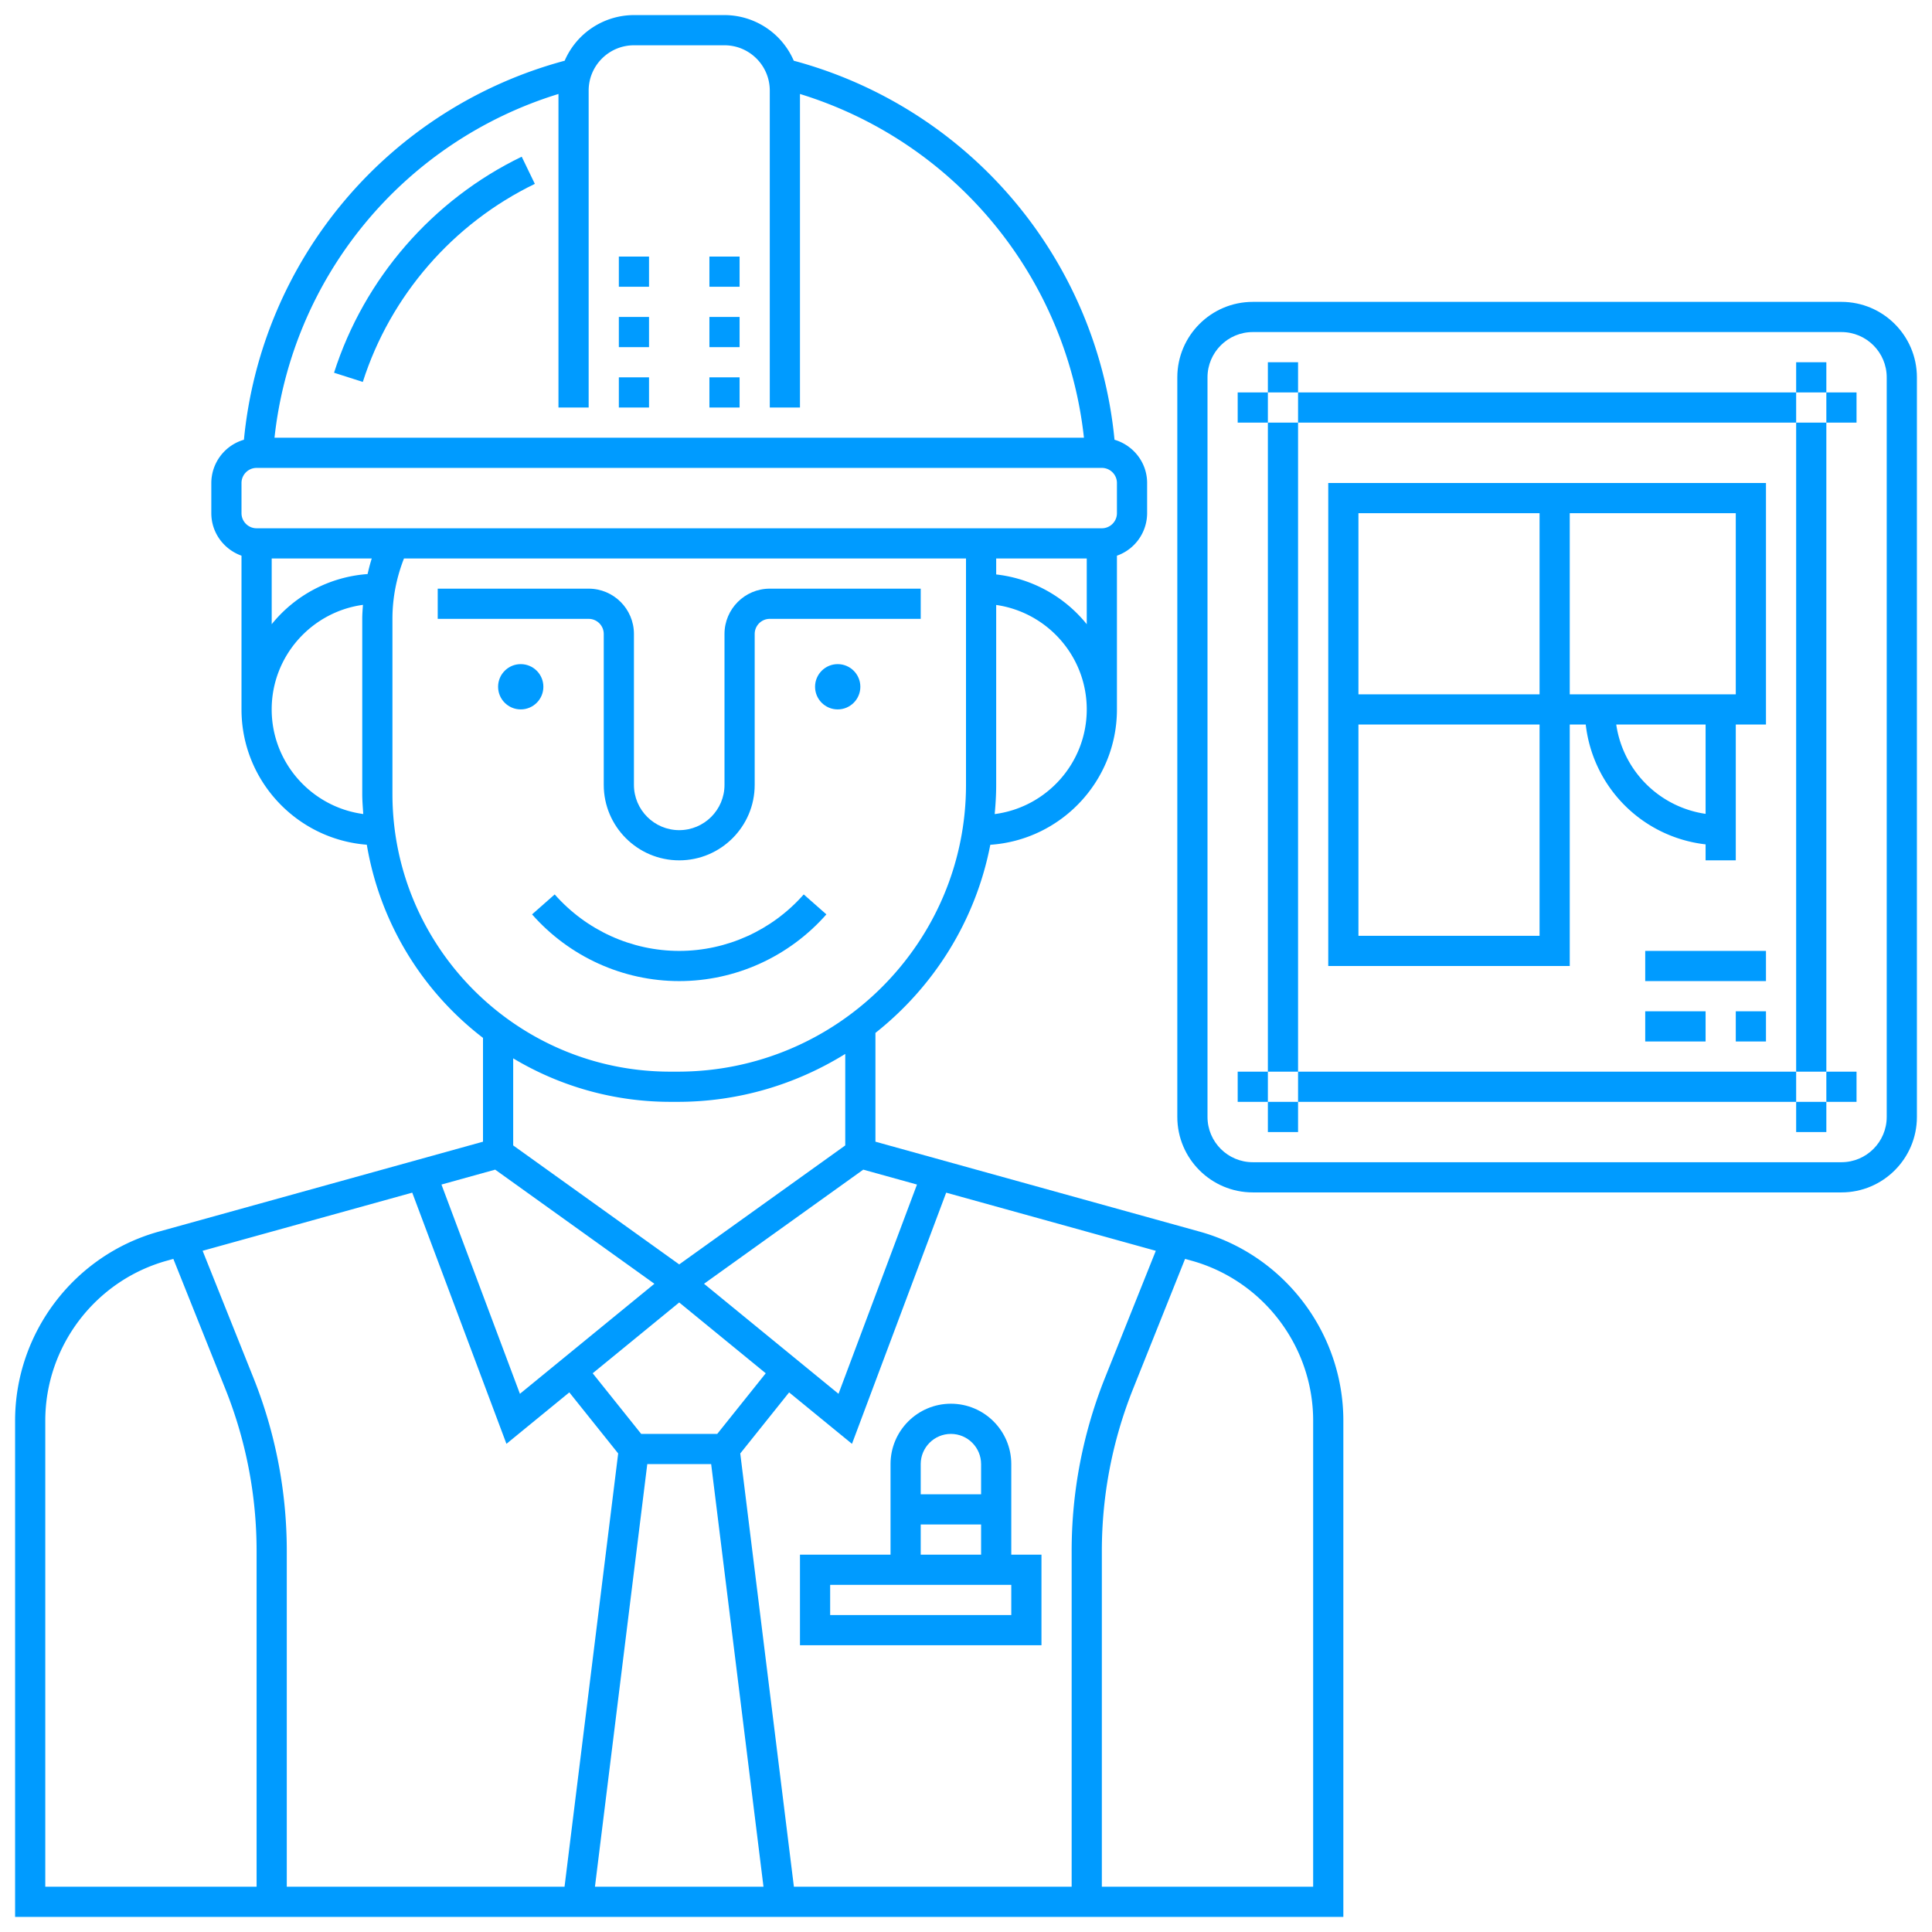 <svg xmlns="http://www.w3.org/2000/svg" viewBox="0 0 128 128" id="Engineer"><circle cx="34.5" cy="45.5" r="1.5" fill="#009bff" class="color000000 svgShape"></circle><circle cx="55.5" cy="45.5" r="1.5" fill="#009bff" class="color000000 svgShape"></circle><path d="M79.475 81.597 58 75.64v-7.207c3.873-3.065 6.641-7.445 7.61-12.464C70.288 55.653 74 51.756 74 47V36.816A2.996 2.996 0 0 0 76 34v-2c0-1.361-.917-2.5-2.161-2.866a28.87 28.87 0 0 0-21.25-25.111A5.006 5.006 0 0 0 48 1h-6a5.006 5.006 0 0 0-4.589 3.023 28.868 28.868 0 0 0-21.25 25.111A2.995 2.995 0 0 0 14 32v2c0 1.302.839 2.402 2 2.816V47c0 4.727 3.665 8.606 8.302 8.965A20.387 20.387 0 0 0 32 68.762v6.878l-21.475 5.957C4.917 83.152 1 88.304 1 94.124V127h88V94.124c0-5.82-3.917-10.972-9.525-12.527zM71 125H52.598l-3.554-28.704 3.237-4.046 4.165 3.408 6.241-16.641 13.888 3.852-3.359 8.396A30.88 30.88 0 0 0 71 102.777V125zM47.519 95h-5.038l-3.214-4.017L45 86.292l5.733 4.691L47.519 95zm-9.8-2.751 3.237 4.046L37.402 125H19v-22.223a30.87 30.87 0 0 0-2.217-11.513l-3.359-8.396 13.888-3.852 6.241 16.641 4.166-3.408zm23.033-13.77-5.198 13.864-8.91-7.29 10.549-7.561 3.559.987zm5.149-24.544C65.96 53.297 66 52.653 66 52V40.08c3.387.488 6 3.401 6 6.92 0 3.554-2.664 6.491-6.099 6.935zM66 38.059V37h6v4.356a8.995 8.995 0 0 0-6-3.297zM37 6.226V27h2V6c0-1.654 1.346-3 3-3h6c1.654 0 3 1.346 3 3v21h2V6.226A26.868 26.868 0 0 1 71.814 29H18.186A26.868 26.868 0 0 1 37 6.226zM16 32c0-.551.449-1 1-1h56c.551 0 1 .449 1 1v2c0 .551-.449 1-1 1H17c-.551 0-1-.449-1-1v-2zm2 5h6.63c-.11.34-.196.686-.277 1.033a8.983 8.983 0 0 0-6.352 3.323V37zm0 10c0-3.536 2.638-6.46 6.047-6.927-.022.308-.047.615-.047.927v11.6c0 .449.039.889.067 1.331C20.648 53.472 18 50.543 18 47zm8 5.6V41c0-1.385.266-2.726.764-4H64v15c0 10.477-8.567 19-19.098 19H44.4C34.254 71 26 62.746 26 52.6zM44.4 73h.502c4.074 0 7.869-1.175 11.098-3.174v6.061L45 83.77l-11-7.883v-5.769A20.244 20.244 0 0 0 44.4 73zm-11.593 4.492 10.549 7.561-8.91 7.29-5.198-13.864 3.559-.987zM3 94.124c0-4.925 3.314-9.283 8.059-10.6l.426-.118 3.44 8.601A28.86 28.86 0 0 1 17 102.777V125H3V94.124zM39.417 125l3.467-28h4.232l3.467 28H39.417zM87 125H73v-22.223c0-3.706.698-7.329 2.074-10.771l3.44-8.601.426.118C83.686 84.841 87 89.199 87 94.124V125z" fill="#009bff" class="color000000 svgShape"></path><path d="M24.037 25.304c1.825-5.719 5.98-10.502 11.398-13.122l-.871-1.801c-5.91 2.858-10.441 8.076-12.433 14.314l1.906.609zM40 42v10c0 2.757 2.243 5 5 5s5-2.243 5-5V42c0-.551.449-1 1-1h10v-2H51c-1.654 0-3 1.346-3 3v10c0 1.654-1.346 3-3 3s-3-1.346-3-3V42c0-1.654-1.346-3-3-3H29v2h10c.551 0 1 .449 1 1zm14.75 18.58-1.501-1.322C51.155 61.636 48.148 63 45 63s-6.155-1.364-8.25-3.742l-1.5 1.322C37.724 63.389 41.277 65 45 65s7.276-1.611 9.75-4.42zM47 25h2v2h-2zM47 21h2v2h-2zM47 17h2v2h-2zM41 25h2v2h-2zM41 21h2v2h-2zM41 17h2v2h-2zM67 97c0-2.206-1.794-4-4-4s-4 1.794-4 4v6h-6v6h16v-6h-2v-6zm-4-2c1.103 0 2 .897 2 2v2h-4v-2c0-1.103.897-2 2-2zm-2 6h4v2h-4v-2zm6 6H55v-2h12v2zm55-87H83c-2.757 0-5 2.243-5 5v49c0 2.757 2.243 5 5 5h39c2.757 0 5-2.243 5-5V25c0-2.757-2.243-5-5-5zm3 54c0 1.654-1.346 3-3 3H83c-1.654 0-3-1.346-3-3V25c0-1.654 1.346-3 3-3h39c1.654 0 3 1.346 3 3v49z" fill="#009bff" class="color000000 svgShape"></path><path d="M82 26h2v2h-2zM86 26h33v2H86zM84 24h2v2h-2zM84 28h2v43h-2zM121 26h2v2h-2zM119 24h2v2h-2zM119 28h2v43h-2zM82 71h2v2h-2zM86 71h33v2H86zM84 73h2v2h-2zM121 71h2v2h-2zM119 73h2v2h-2zM104 48h1.059A9.013 9.013 0 0 0 113 55.941V57h2v-9h2V32H88v32h16V48zm9 5.92a7.004 7.004 0 0 1-5.92-5.92H113v5.92zm2-7.92h-11V34h11v12zM90 34h12v12H90V34zm0 28V48h12v14H90zM109 63h8v2h-8zM115 67h2v2h-2zM109 67h4v2h-4z" fill="#009bff" class="color000000 svgShape"></path></svg>
